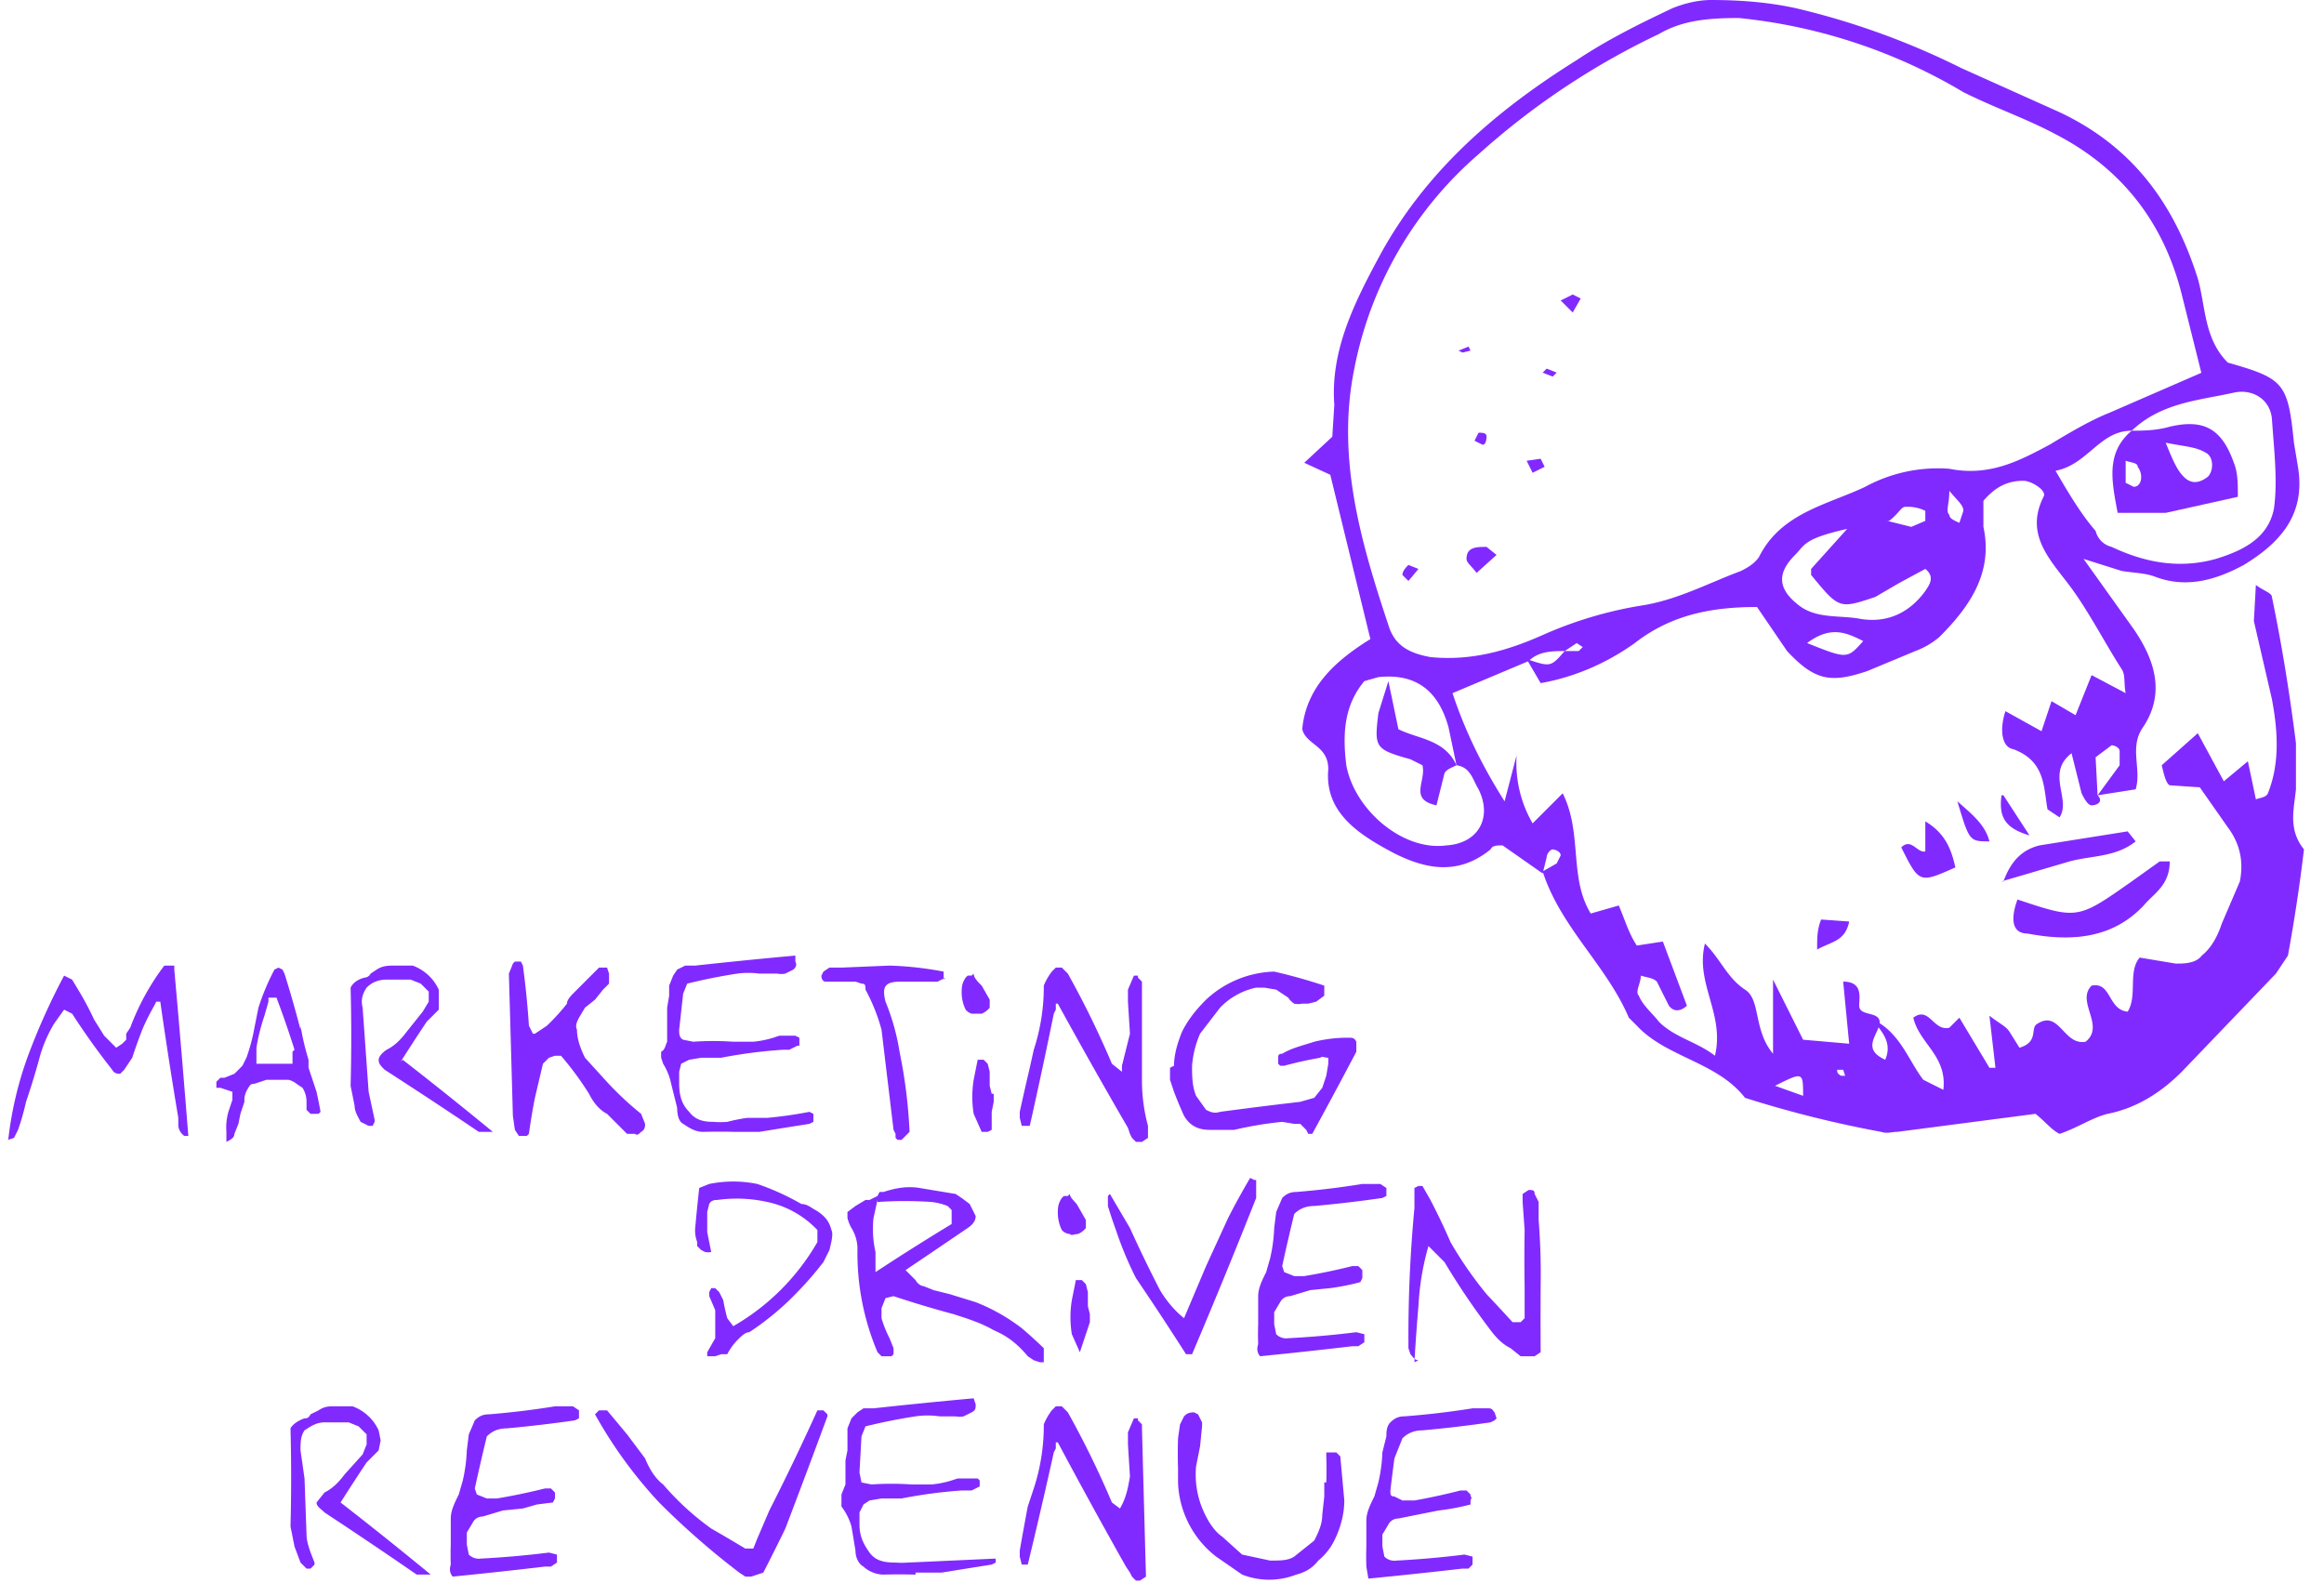 <svg fill="none" xmlns="http://www.w3.org/2000/svg" viewBox="0 0 116 79"><path d="M93.7 51c1.2.7 1.6 2 2.3 2.9l1 .5c.2-1.7-1.2-2.3-1.5-3.6.8-.6 1 .7 1.8.5l.5-.5 1.5 2.5h.3l-.3-2.6c.5.4.8.5 1 .8l.5.8c1-.3.5-1 .9-1.2 1.1-.7 1.3 1.1 2.4.9 1-.8-.5-2 .3-2.8 1-.2.8 1.2 1.8 1.3.5-.8 0-2 .6-2.7l1.8.3c.4 0 1 0 1.3-.4.5-.4.8-1 1-1.6l.9-2.1c.2-1 0-1.9-.6-2.7l-1.4-2-1.5-.1c-.2-.1-.3-.6-.4-1l1.8-1.6L111 39l1.2-1 .4 1.9c.3-.1.5-.1.6-.3.6-1.5.5-3.1.2-4.7l-.9-3.9.1-1.8c.4.3.8.4.8.6.5 2.4.9 4.9 1.2 7.3v2.3c-.1 1-.4 2 .4 3a83.7 83.7 0 0 1-.8 5.3l-.6.9-4.7 4.9c-1 1-2.2 1.8-3.7 2.1-.8.2-1.5.7-2.4 1-.4-.2-.7-.6-1.2-1l-6.9.9c-.3 0-.5.1-.8 0a56 56 0 0 1-6.8-1.7c-1.4-1.8-3.9-2-5.4-3.6l-.4-.4c-1.1-2.6-3.4-4.5-4.3-7.3l.7-.4.2-.4c0-.2-.3-.3-.4-.3-.1 0-.3.2-.3.4l-.2.8-2-1.4c-.3 0-.5 0-.6.2-1.6 1.3-3.2 1-4.8.2-1.7-.9-3.5-2-3.3-4.2 0-1.2-1.1-1.2-1.3-2 .2-2.2 1.8-3.5 3.4-4.5l-2-8.2-1.3-.6 1.4-1.3.1-1.6c-.2-2.7 1-5.1 2.3-7.5 2.3-4.2 5.8-7.2 9.8-9.7 1.5-1 3.1-1.8 4.8-2.6.5-.2 1.2-.4 1.9-.4 1.4 0 2.8.1 4.2.4a38 38 0 0 1 8.3 3l4.9 2.2c3.6 1.7 5.7 4.5 6.9 8.3.4 1.4.3 3 1.5 4.2 2.8.8 3 1 3.3 4l.2 1.2c.4 2.4-.9 3.8-2.7 4.9-1.3.7-2.8 1.2-4.4.6-.5-.2-1.1-.2-1.7-.3l-1.9-.6 2.5 3.5c1.1 1.6 1.6 3.3.4 5-.6 1 0 2-.3 3l-1.9.3 1.1-1.5v-.7c0-.2-.3-.3-.4-.3l-.8.6.1 1.9c.3.3 0 .5-.3.5-.2 0-.4-.4-.5-.6l-.5-2c-1.3 1 0 2.3-.6 3.2l-.6-.4c-.2-1.1-.1-2.4-1.7-3-.6-.1-.7-1-.4-1.9l1.8 1 .5-1.5 1.2.7.8-2 1.7.9c-.1-.5 0-.9-.2-1.2-.9-1.4-1.7-3-2.7-4.3-1-1.3-2.1-2.5-1.2-4.3.2-.3-.6-.8-1-.8-.8 0-1.4.3-2 1v1.3c.5 2.3-.7 4-2.2 5.5a4 4 0 0 1-1.2.7l-2.4 1c-1.8.6-2.6.5-4-1l-1.5-2.2c-2.3 0-4.3.4-6.1 1.8-1.4 1-3 1.7-4.7 2l-.7-1.2c1.2.4 1.2.4 1.9-.4h.7l.2-.2-.3-.2-.6.4c-.6 0-1.3 0-1.8.5l-3.8 1.6c.6 1.8 1.4 3.5 2.6 5.4l.6-2.3a6 6 0 0 0 .8 3.4l1.5-1.5c1 2 .3 4.2 1.4 6l1.4-.4c.3.7.5 1.4.9 2L83 47l1.2 3.2c-.2.2-.6.4-.9 0l-.6-1.2c-.2-.2-.5-.2-.8-.3 0 .4-.3.8-.1 1 .2.5.7.9 1 1.3.8.8 1.9 1 2.8 1.7.5-2.1-1-3.6-.5-5.6.8.8 1.1 1.7 2 2.3.8.5.4 2 1.4 3.2v-3.7l1.5 3 2.3.2L92 49c1 0 .8.8.8 1.2 0 .6 1.2.2 1 1-.2.6-.8 1.2.3 1.7.3-.7 0-1.2-.4-1.7Zm-21-12.8-.4-1.9c-.5-1.8-1.6-2.7-3.5-2.5l-.7.2c-1 1.2-1.1 2.6-.9 4.2.4 2.2 2.8 4.3 5 4 1.6-.1 2.3-1.4 1.6-2.8-.3-.5-.4-1.1-1.1-1.2Zm33.7-16.7c-1.6 0-2.2 1.7-3.8 2 .7 1.2 1.3 2.2 2 3 .1.4.4.7.8.8 1.7.8 3.4 1.1 5.2.6 1.3-.4 2.6-1 2.9-2.5.2-1.4 0-3-.1-4.5-.1-1-1-1.5-1.9-1.3-1.8.4-3.7.5-5.2 2l.1-.1Zm3.5-2.8-1-4c-.9-3.6-3-6.3-6.3-8-1.5-.8-3-1.3-4.6-2.1A27.2 27.2 0 0 0 86.8.9c-1.5 0-2.8.1-4 .8a37.5 37.5 0 0 0-9 6 18.9 18.9 0 0 0-6.2 10.7c-.9 4.4.3 8.6 1.7 12.8.3 1 1 1.4 2.1 1.6 2 .2 3.8-.3 5.6-1.1a20 20 0 0 1 5.1-1.5c1.7-.3 3.2-1.1 4.8-1.7.4-.2.7-.4.9-.7 1.1-2.2 3.4-2.6 5.3-3.5a7.6 7.6 0 0 1 4.2-.9c2 .4 3.5-.4 5-1.2 1-.6 2-1.2 3-1.6l4.6-2Zm-17.7 7.7c-2.2.5-2.1.8-2.6 1.3-1 1-.8 1.8.3 2.6.9.6 2 .4 3 .6 1.3.2 2.4-.3 3.2-1.4.2-.3.5-.7 0-1.1l-1.3.7-1.2.7c-1.8.6-1.8.6-3.2-1.1v-.3l1.8-2Zm-2 5.7c2 .8 2 .8 2.8-.1-.8-.4-1.6-.8-2.8.1Zm4-6.1 1.2.3.7-.3v-.5a2 2 0 0 0-1-.2c-.2 0-.3.3-.8.7ZM90 54.7c0-1.2 0-1.2-1.4-.5l1.4.5Zm7.3-30.2c0 .7-.2 1 0 1.2 0 .2.3.3.5.4l.2-.6c0-.3-.3-.5-.7-1ZM92 53.4h-.3c0 .1 0 .2.2.3h.2l-.1-.3Z" fill="#812AFF"/><path d="M108.3 43c0 1.2-.8 1.6-1.3 2.2-1.6 1.7-3.7 1.8-5.8 1.4-.7 0-.9-.6-.5-1.7 3 1 3 1 5.7-.9l1.4-1h.5Zm-8.3 1c.4-1.1 1-1.6 1.8-1.8l4.4-.7.4.5c-1 .8-2.2.7-3.3 1l-3.4 1Zm-3.9-1.4V41c1 .6 1.3 1.4 1.5 2.3-1.8.8-1.8.8-2.7-1 .5-.5.8.3 1.2.2Zm-5.2 3.3 1.4.1c-.2 1-.9 1-1.6 1.4 0-.6 0-1 .2-1.5Zm10.4-4.2c-1.4-.4-1.5-1.1-1.4-2h.1l1.3 2Zm-2 .3c-1 0-1 0-1.6-2 .8.7 1.4 1.2 1.6 2ZM73.7 28.6c-.2-.3-.5-.5-.5-.7 0-.6.5-.6 1-.6l.5.4-1 .9Zm4.8-13-.6-.6.6-.3.4.2-.4.7Zm-1.4 7.7-.6.3-.3-.6.7-.1.2.4Zm-6.3 5.1-.5.6-.3-.3c0-.2.2-.4.3-.5l.5.2Zm2.8-6.4.2-.4c.2 0 .4 0 .4.2 0 0 0 .4-.2.4l-.4-.2Zm-.2-4.5-.4.1-.2-.1.5-.2.1.2Zm3.8.9.5.2-.2.2-.5-.2.2-.2Zm29.1 3.1c.6 0 1.3 0 2-.2 1.7-.4 2.6.1 3.2 1.8.2.5.2 1 .2 1.7l-3.6.8h-2.4c-.3-1.6-.6-3 .7-4.1Zm1.8.6c.4 1 .6 1.4.9 1.7.4.4.8.3 1.2 0 .3-.3.3-1-.1-1.2-.5-.3-1-.3-2-.5Zm-2 1v1l.4.2c.4 0 .5-.6.2-1 0-.2-.3-.2-.6-.3ZM72.7 38.2c-.2.1-.5.2-.6.4l-.4 1.6c-1.4-.3-.5-1.2-.7-2l-.6-.3c-1.8-.5-1.8-.6-1.6-2.3l.5-1.6.5 2.4c1 .5 2.3.5 2.9 1.8ZM.4 57a18 18 0 0 1 1-4.3 33 33 0 0 1 1.8-4l.4.2.3.5a15 15 0 0 1 .8 1.5l.5.8.6.6.3-.2.2-.2v-.3l.2-.3a12.2 12.2 0 0 1 1.7-3.1h.5v.2a776 776 0 0 1 .7 8.3h-.2a.7.7 0 0 1-.3-.5v-.4A238.1 238.1 0 0 1 8 50h-.2l-.1.2a11.5 11.5 0 0 0-.6 1.2 28.5 28.5 0 0 0-.5 1.4l-.4.6-.2.2c-.1 0-.3 0-.4-.2a36 36 0 0 1-2-2.8l-.4-.2-.5.7a6.8 6.8 0 0 0-.7 1.6 36.4 36.4 0 0 1-.7 2.3 12.4 12.4 0 0 1-.4 1.4l-.2.4-.3.1ZM15 51.2a13 13 0 0 0 .4 1.7v.4l.4 1.2a24.7 24.7 0 0 1 .2 1l-.1.1h-.4l-.2-.2V55a1.3 1.3 0 0 0-.2-.7l-.3-.2a1 1 0 0 0-.4-.2h-1.1l-.6.2c-.1 0-.2 0-.3.2a1.2 1.2 0 0 0-.2.5v.2l-.2.6-.1.5-.2.5c0 .2-.2.3-.4.4v-.5a2.9 2.9 0 0 1 .1-1l.2-.6v-.4l-.6-.2h-.2V54l.2-.2h.2l.5-.2.4-.4.2-.4a9.2 9.2 0 0 0 .4-1.5l.2-1a11.5 11.5 0 0 1 .8-1.9l.2-.1.2.1.1.2a56.1 56.1 0 0 1 .8 2.8Zm-.3 1.2a48.3 48.3 0 0 0-.9-2.6h-.4v.2l-.2.7a9.5 9.5 0 0 0-.4 1.6v.8h1.8v-.6Zm5.4.5a206.5 206.5 0 0 1 4.5 3.6h-.7a248 248 0 0 0-4.7-3.1c-.2-.2-.3-.3-.3-.5 0-.1.1-.3.4-.5.4-.2.7-.5 1-.9l.8-1 .3-.5v-.5l-.4-.4-.5-.2h-1.2c-.5 0-.8.2-1 .4-.2.3-.3.6-.2 1l.1 1.4a4509.3 4509.3 0 0 1 .2 2.8l.3 1.4v.1l-.1.2h-.2L18 56c-.1-.2-.3-.5-.3-.8l-.2-1a93.3 93.3 0 0 0 0-4.9c.1-.2.3-.4.7-.5 0 0 .2 0 .3-.2l.3-.2c.3-.2.6-.2.9-.2h.9a2.3 2.3 0 0 1 1.3 1.2v1l-.3.3-.3.3a93.4 93.4 0 0 0-1.3 2Zm6.6-1.3.6-.4a10.5 10.5 0 0 0 1-1.1c0-.2.2-.4.4-.6l1.2-1.2h.4l.1.3v.5l-.3.3-.4.5-.5.4-.3.5c-.1.2-.2.4-.1.6 0 .5.2 1 .4 1.4l1 1.1a15.8 15.8 0 0 0 1.8 1.7l.2.5c0 .1 0 .3-.2.4-.1.1-.2.2-.3.1h-.4l-1-1c-.4-.2-.7-.6-.9-1a15.2 15.2 0 0 0-1.4-1.9h-.3l-.3.1-.3.3-.4 1.7a31.9 31.9 0 0 0-.3 1.8l-.1.1h-.4l-.2-.3-.1-.7a7252.8 7252.8 0 0 0-.2-7.1 11 11 0 0 0 .2-.5l.1-.1h.3l.1.2a42.6 42.6 0 0 1 .3 3l.2.4Zm10 4.9a30 30 0 0 0-1.6 0c-.4 0-.7-.2-1-.4-.2-.1-.3-.4-.3-.8l-.3-1.2a3 3 0 0 0-.4-1l-.1-.3v-.3c.2-.1.2-.3.3-.5v-1.7l.1-.6v-.5l.2-.5.2-.3.4-.2h.5a271.3 271.3 0 0 1 5-.5v.3c.1.2 0 .3-.1.4l-.4.2a1 1 0 0 1-.4 0h-.9a4.2 4.2 0 0 0-1.1 0 28.2 28.2 0 0 0-2.5.5l-.2.5-.2 1.8c0 .2 0 .4.2.5l.5.1a14.6 14.6 0 0 1 2 0h1a5 5 0 0 0 1-.2l.3-.1h.8l.2.1v.4h-.1l-.4.2h-.3a24.4 24.4 0 0 0-3.1.4h-1l-.6.1-.4.2-.1.4v.6c0 .7.2 1.1.5 1.4.3.4.7.5 1.2.5a4.4 4.4 0 0 0 .7 0 9 9 0 0 1 1-.2h1a20.7 20.7 0 0 0 2.1-.3l.2.1v.4l-.2.1a545.1 545.1 0 0 0-2.5.4h-1.2Zm10.5-7.7-.2.1-.2.1H45c-.8 0-1 .2-.8 1a11.2 11.2 0 0 1 .7 2.5 25.5 25.5 0 0 1 .5 4l-.2.2-.2.2h-.2l-.1-.1v-.2l-.1-.2a9194.9 9194.9 0 0 1-.6-5 9.3 9.3 0 0 0-.8-2c0-.2 0-.3-.2-.3l-.3-.1h-1.5c-.1 0-.2-.1-.2-.3l.1-.2.3-.2h.6l2.4-.1a16.9 16.9 0 0 1 2.7.3v.4Zm2.4 5.8v.4l-.1.5v.9l-.2.1H49l-.4-.9a5.3 5.3 0 0 1 0-1.7 274 274 0 0 1 .2-1h.3l.2.2.1.4v.7l.1.4Zm-1-6c0 .2.2.4.4.6l.4.7v.4a1 1 0 0 1-.4.3h-.5a.6.6 0 0 1-.3-.2 2 2 0 0 1-.2-.8c0-.3 0-.5.2-.8l.1-.1h.2Zm7.4 4.6.4-1.6-.1-1.6v-.6a101.7 101.7 0 0 1 .3-.7h.2v.1l.2.2v5a8.7 8.7 0 0 0 .3 2.2v.6l-.3.2h-.3l-.2-.2-.1-.2-.1-.3a298.4 298.4 0 0 1-3.5-6.2h-.1v.3l-.1.2a288.8 288.8 0 0 1-1.2 5.6H51l-.1-.4v-.3a145.4 145.4 0 0 1 .5-2.2l.2-.9a10.1 10.1 0 0 0 .5-3.2 3 3 0 0 1 .4-.7l.2-.2h.3l.3.3a46.3 46.3 0 0 1 2.2 4.5l.5.4Zm2.6 0c0-.6.2-1.2.4-1.7.3-.6.7-1.1 1.2-1.6a5.2 5.2 0 0 1 3.4-1.4 26.8 26.8 0 0 1 2.5.7v.5l-.4.3-.4.1H65a1 1 0 0 1-.4 0 1 1 0 0 1-.3-.3l-.6-.4-.6-.1h-.4a3.5 3.5 0 0 0-1.8 1l-1 1.3a5 5 0 0 0-.4 1.6c0 .5 0 1 .2 1.5l.5.7c.2.1.4.2.7.1a238.2 238.2 0 0 1 4-.5l.7-.2.4-.5.2-.6.1-.6v-.3c-.2 0-.3-.1-.4 0a19.2 19.2 0 0 0-1.8.4h-.2l-.1-.1v-.3c0-.1 0-.2.2-.2.5-.3 1-.4 1.6-.6a7 7 0 0 1 1.7-.2c.2 0 .3 0 .4.2v.5a295.3 295.3 0 0 1-2.2 4.1h-.2l-.1-.2-.2-.2-.1-.1h-.3L64 56a18.5 18.5 0 0 0-2.4.4h-1.2c-.6 0-1-.2-1.3-.7a19.6 19.6 0 0 1-.5-1.2l-.2-.6v-.6Zm-22 13a11.4 11.4 0 0 0 4.2-4.2v-.6a4.8 4.8 0 0 0-2.5-1.4 7 7 0 0 0-2.5-.1c-.1 0-.3 0-.4.2l-.1.4v1l.2 1a1 1 0 0 1-.3 0l-.2-.1-.2-.2V62a1.6 1.6 0 0 1-.1-.7 104 104 0 0 1 .2-2l.5-.2a6 6 0 0 1 2.4 0 12.5 12.5 0 0 1 2.2 1c.3 0 .5.2.7.3.5.3.7.6.8 1 .1.2 0 .6-.1 1l-.3.6a17 17 0 0 1-1.3 1.5 13.8 13.8 0 0 1-2.4 2c-.2 0-.4.2-.6.4a3 3 0 0 0-.5.7H36l-.3.1h-.4v-.2l.4-.7v-1.4l-.3-.7v-.2l.1-.2h.2l.1.1.1.1.2.4a10.3 10.3 0 0 0 .2.9l.3.4Zm7.2-6.3-.2.9a5.2 5.2 0 0 0 .1 1.7v1a122.9 122.9 0 0 1 3.8-2.4v-.7l-.2-.2a3.2 3.2 0 0 0-.8-.2 20 20 0 0 0-2.7 0Zm0-.2.1-.2h.2c.6-.2 1.2-.3 1.8-.2l1.8.3.3.2.4.3.3.6c0 .2-.1.4-.4.6a571.5 571.5 0 0 1-3.1 2.1l.5.5c.1.2.3.3.4.3l.5.2.8.2 1.3.4a9.4 9.4 0 0 1 2.3 1.3 21.7 21.7 0 0 1 1.1 1v.7h-.2l-.3-.1-.3-.2c-.5-.6-1-1-1.7-1.3-.7-.4-1.4-.6-2-.8a51.2 51.2 0 0 1-3-.9l-.4.1-.2.5v.5a5.7 5.7 0 0 0 .4 1l.2.5v.3l-.1.1H44l-.2-.2a12.7 12.7 0 0 1-1-5.2 2 2 0 0 0-.3-1 2 2 0 0 1-.2-.5v-.3l.4-.3.5-.3h.2l.2-.1Zm10.6 5.9v.4a639.8 639.8 0 0 1-.5 1.5l-.4-.9a5.3 5.3 0 0 1 0-1.7 246.6 246.6 0 0 1 .2-1h.3l.2.2.1.4v.7l.1.4Zm-1-6c0 .2.3.4.4.6l.4.7v.4a1 1 0 0 1-.4.3c-.2 0-.3.1-.4 0a.6.6 0 0 1-.4-.2 2 2 0 0 1-.2-.8c0-.3 0-.5.2-.8l.1-.1h.2Zm2 0 1 1.7a66.8 66.8 0 0 0 1.5 3.1c.3.5.7 1 1.2 1.4l1.1-2.6 1.1-2.4a35.7 35.7 0 0 1 1.1-2l.2.1h.1v.9a331.5 331.5 0 0 1-3.2 7.8h-.3a157.4 157.4 0 0 0-2.5-3.8 17.8 17.8 0 0 1-1-2.4 21.6 21.6 0 0 1-.4-1.2v-.5l.1-.1Zm7.4 6.3v-1.2c0-.4.2-.8.4-1.2l.2-.7a7.9 7.9 0 0 0 .2-1.5l.1-.8.3-.7c.2-.2.4-.3.7-.3a41.2 41.2 0 0 0 3.3-.4h.9l.3.2v.4l-.2.1a65.4 65.4 0 0 1-3.4.4c-.5 0-.8.2-1 .4a104.8 104.8 0 0 0-.6 2.6l.1.3.5.2h.5a31.1 31.1 0 0 0 2.4-.5h.3l.2.2v.4l-.1.2a11.6 11.6 0 0 1-1.5.3l-1 .1-1 .3c-.2 0-.4.1-.5.3l-.3.5v.6l.1.5a.7.7 0 0 0 .6.2 46.9 46.9 0 0 0 3.4-.3l.4.1v.4l-.3.2h-.3a254.3 254.3 0 0 1-4.6.5c-.1-.1-.2-.3-.1-.6a13.5 13.5 0 0 1 0-1Zm8 2c-.2 0-.3-.2-.4-.3l-.1-.3V67a68.1 68.1 0 0 1 .3-6.7v-1l.2-.1h.2l.4.7a33 33 0 0 1 1 2.1 19.2 19.2 0 0 0 1.8 2.6 140.9 140.9 0 0 1 1.3 1.4h.4l.2-.2v-1.6a80.9 80.9 0 0 1 0-2.8L76 60v-.4l.3-.2c.2 0 .3 0 .3.2l.2.4v.9a34.3 34.3 0 0 1 .1 3.3 267 267 0 0 0 0 3.3l-.3.2h-.7l-.5-.4c-.4-.2-.7-.5-1-.9a36.4 36.4 0 0 1-2.3-3.4l-.8-.8a13.2 13.2 0 0 0-.5 3 90.8 90.8 0 0 0-.2 2.8ZM17 75a206.5 206.5 0 0 1 4.5 3.6h-.7a248 248 0 0 0-4.6-3.1c-.2-.2-.4-.3-.4-.5l.4-.5c.4-.2.7-.5 1-.9l.9-1 .2-.5v-.5l-.4-.4-.5-.2h-1.2c-.4 0-.7.2-1 .4-.2.3-.2.6-.2 1l.2 1.4a2657.4 2657.4 0 0 1 .1 2.8c0 .4.2.9.4 1.4v.1l-.2.2h-.2L15 78l-.3-.8-.2-1a94 94 0 0 0 0-4.9c.1-.2.4-.4.7-.5.1 0 .2 0 .3-.2l.4-.2c.3-.2.5-.2.8-.2h.9a2.3 2.3 0 0 1 1.3 1.2l.1.5-.1.5-.3.3-.3.3a93.4 93.4 0 0 0-1.3 2Zm5.5 2v-1.2c0-.4.2-.8.4-1.2l.2-.7a7.9 7.9 0 0 0 .2-1.5l.1-.8.3-.7c.2-.2.4-.3.7-.3a41.3 41.3 0 0 0 3.3-.4h.9l.3.2v.4l-.2.1a65.3 65.3 0 0 1-3.4.4c-.5 0-.8.2-1 .4a108.2 108.2 0 0 0-.6 2.6l.1.3.5.2h.5a31 31 0 0 0 2.4-.5h.3l.2.2v.3l-.1.2-.8.1-.7.2-1 .1-1 .3c-.2 0-.4.1-.5.3l-.3.5v.6l.1.5a.7.7 0 0 0 .6.2 46.9 46.9 0 0 0 3.4-.3l.4.1v.4l-.3.2h-.3a255 255 0 0 1-4.6.5c-.1-.1-.2-.3-.1-.6a13.5 13.5 0 0 1 0-1Zm15 1.7h-.3l-.3-.2a39.3 39.3 0 0 1-4-3.5 22.4 22.4 0 0 1-3.2-4.4l.2-.2h.4l1 1.2.9 1.2c.2.5.5 1 .9 1.3a13.6 13.6 0 0 0 2.4 2.2 83.4 83.4 0 0 1 1.7 1h.4l.2-.5.6-1.4a120.5 120.5 0 0 0 2.4-5h.3l.1.1.1.1v.1a522.3 522.3 0 0 1-2.1 5.6 97.3 97.3 0 0 1-1.1 2.2l-.6.2Zm8.2-.1a30 30 0 0 0-1.6 0c-.4 0-.8-.2-1-.4-.2-.1-.4-.4-.4-.8l-.2-1.2a3 3 0 0 0-.5-1v-.6l.2-.5v-1.2l.1-.5v-1.1l.2-.5.3-.3.3-.2h.5a272.1 272.1 0 0 1 5-.5l.1.3c0 .2 0 .3-.2.4l-.4.2a1 1 0 0 1-.4 0h-.8a4.2 4.2 0 0 0-1.2 0 28.3 28.3 0 0 0-2.5.5l-.2.5-.1 1.8.1.5.5.1a14.6 14.6 0 0 1 2 0h1a5 5 0 0 0 1-.2l.3-.1h1l.1.1v.3l-.4.2H48a24.4 24.4 0 0 0-3 .4h-1l-.6.1-.3.2-.2.4v.6c0 .7.3 1.1.5 1.4.3.4.7.5 1.3.5a4.4 4.4 0 0 0 .6 0 3574 3574 0 0 0 4.4-.2v.2l-.2.1a553 553 0 0 0-2.5.4h-1.3Zm10.2-3.3c.3-.5.4-1 .5-1.6l-.1-1.6v-.6a112.7 112.7 0 0 1 .3-.7h.2v.1l.2.2v.2a5956.3 5956.3 0 0 0 .2 7.4l-.3.2h-.2l-.2-.2-.1-.2-.2-.3a298.4 298.4 0 0 1-3.4-6.2h-.1v.3l-.1.2a292 292 0 0 1-1.3 5.6H51l-.1-.4v-.3a145.4 145.4 0 0 1 .4-2.2l.3-.9a10.1 10.1 0 0 0 .5-3.2 3 3 0 0 1 .4-.7l.2-.2h.3l.3.3a46.3 46.3 0 0 1 2.2 4.5l.4.3ZM66.2 74a18 18 0 0 0 0-1.3v-.2h.5l.2.2.2 2.2c0 .7-.2 1.4-.5 2a3 3 0 0 1-.8 1c-.3.4-.7.6-1.1.7a3.7 3.7 0 0 1-2.7 0l-1.3-.9a4.9 4.9 0 0 1-1.9-3.7v-.7a23.5 23.5 0 0 1 0-1.5l.1-.7.2-.4c.1-.1.2-.2.5-.2l.2.1.1.2.1.2v.2l-.1 1-.2 1a4.5 4.5 0 0 0 .5 2.5c.2.4.5.8.8 1l1 .9 1.4.3c.5 0 .9 0 1.2-.2l1-.8c.2-.4.4-.8.4-1.3l.1-.9V74Zm2 3.1v-1.2c0-.4.2-.8.4-1.2l.2-.7a7.9 7.9 0 0 0 .2-1.5l.2-.8c0-.2 0-.5.2-.7.2-.2.4-.3.7-.3a41.3 41.3 0 0 0 3.4-.4h.8c.2 0 .2.1.3.2l.1.3-.1.1-.2.1a65.3 65.3 0 0 1-3.4.4c-.5 0-.8.2-1 .4l-.4 1a108.2 108.2 0 0 0-.2 1.6c0 .2 0 .3.2.3l.4.2h.6a31 31 0 0 0 2.3-.5h.3l.2.2v.1c.1 0 0 .2 0 .2v.2a11.5 11.5 0 0 1-1.6.3 3938.1 3938.1 0 0 0-2 .4c-.2 0-.4.1-.5.3l-.3.5v.6l.1.5a.7.7 0 0 0 .6.2 46.8 46.8 0 0 0 3.4-.3l.4.1v.4l-.2.2H73a254.3 254.3 0 0 1-4.7.5l-.1-.6a13.5 13.5 0 0 1 0-1Z" fill="#812AFF"/></svg>